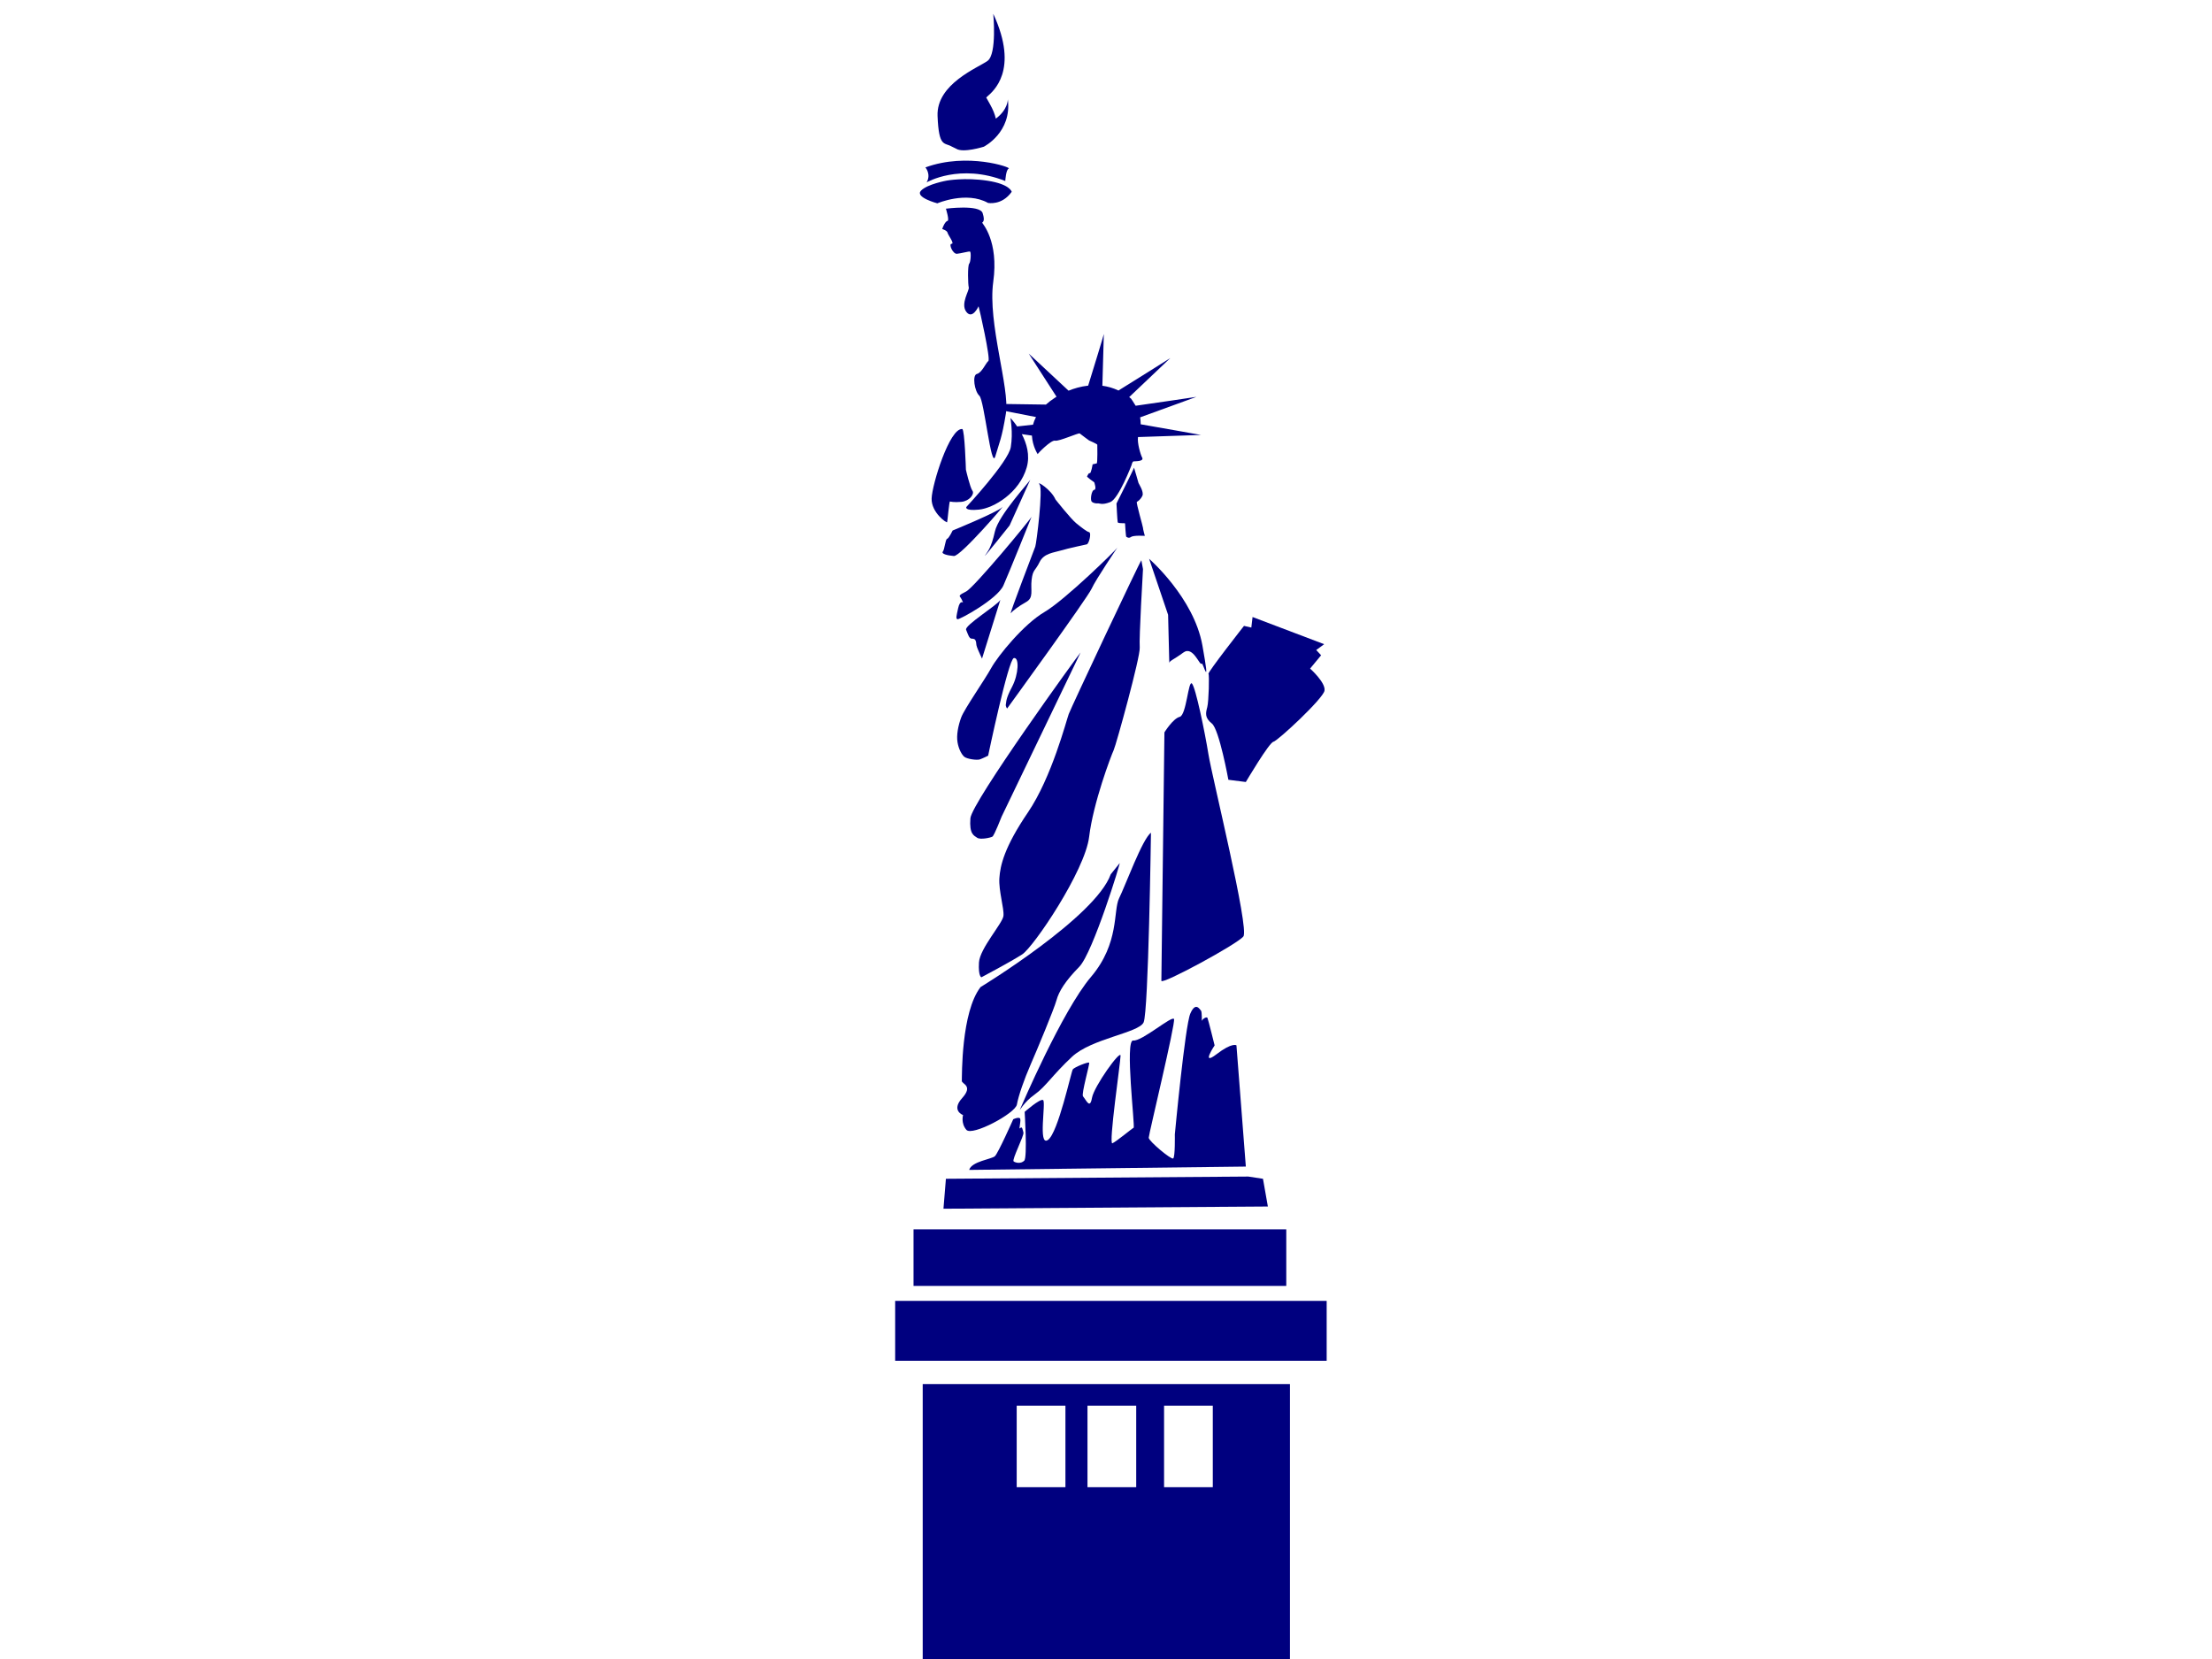 <?xml version="1.0"?><svg width="640" height="480" xmlns="http://www.w3.org/2000/svg">

 <g>
  <title>Layer 1</title>
  <g id="g2292">
   <g id="svg_27">
    <polygon points="366.834,349.08 272.973,349.721 273.681,341.057 361.166,340.415 365.417,341.057" fill="#00007f" id="polygon2245"/>
    <path d="m280.41,338.49l80.048,-0.963l-2.716,-35.085c0,0 -1.18,-0.936 -5.785,2.594c-4.604,3.53 -0.531,-2.567 -0.531,-2.567c0,0 -1.83,-7.407 -2.066,-7.943c-0.236,-0.535 -1.652,0.427 -1.652,0.963c0,0.535 0.118,-2.781 -0.236,-3.102c-0.354,-0.321 -1.535,-2.674 -3.069,0.856c-1.535,3.53 -4.487,34.978 -4.487,34.978c0,0 0.119,6.524 -0.472,6.953c-0.591,0.427 -7.084,-5.028 -7.084,-5.99c0,-0.962 7.792,-33.159 7.319,-34.336c-0.472,-1.176 -9.326,6.526 -11.806,6.205c-2.48,-0.322 0.59,25.029 0.118,25.243c-0.472,0.214 -4.959,3.957 -6.139,4.493c-1.18,0.535 2.361,-23.533 2.361,-25.351c0,-1.819 -7.675,8.878 -8.265,12.194c-0.59,3.316 -1.535,0.882 -2.598,-0.428c-0.546,-0.673 2.007,-9.413 1.772,-9.734c-0.236,-0.32 -4.251,1.284 -4.723,1.925c-0.473,0.642 -4.251,18.398 -7.203,20.43c-2.951,2.033 -0.472,-11.124 -1.416,-11.552c-0.945,-0.427 -5.313,3.423 -5.313,3.423c0,0 0.827,13.156 -0.119,14.119c-0.944,0.963 -2.479,0.643 -3.07,0.214c-0.59,-0.428 3.07,-7.487 2.834,-8.343c-0.236,-0.857 -0.355,-1.926 -0.945,-1.284c-0.59,0.641 0.473,-2.568 -0.118,-2.888c-0.591,-0.321 -1.889,0.32 -1.889,0.32c0,0 -4.369,9.841 -5.313,10.697c-0.944,0.857 -6.729,1.498 -7.438,3.959z" fill="#00007f" id="path2247"/>
    <path d="m272.619,66.261c0.236,-0.856 0.944,-2.247 1.535,-2.353c0.59,-0.107 -0.472,-3.53 -0.472,-3.53c0,0 9.8,-1.283 10.626,1.284c0.826,2.568 -0.119,2.567 -0.119,2.781c0,0.214 4.841,5.241 3.188,17.115c-1.654,11.873 4.84,30.806 3.659,38.08c-1.18,7.273 -1.889,8.343 -3.069,12.407c-1.181,4.065 -3.188,-16.258 -4.605,-17.542c-1.417,-1.284 -2.125,-5.99 -0.708,-6.311c1.417,-0.321 2.598,-3.209 3.306,-3.745c0.708,-0.534 -2.598,-15.189 -2.834,-15.831c0,0 -1.77,3.958 -3.541,1.605c-1.771,-2.354 0.944,-6.204 0.708,-7.06c-0.236,-0.856 -0.354,-6.311 0.118,-6.846c0.473,-0.534 0.591,-3.423 0.236,-3.53c-0.354,-0.107 -2.598,0.535 -3.778,0.641c-1.18,0.107 -2.479,-2.888 -1.535,-2.888c0.944,0 -1.064,-2.567 -1.181,-3.209c-0.119,-0.64 -1.535,-1.068 -1.535,-1.068z" fill="#00007f" id="path2249"/>
    <path d="m278.404,124.13c0.715,0.062 1.063,11.766 1.063,11.766c0,0 1.18,5.134 1.889,6.097c0.708,0.962 -0.944,2.995 -3.188,3.208c-2.243,0.214 -3.306,-0.107 -3.306,-0.107c-0.236,-0.107 -0.709,5.669 -0.827,5.99c-0.119,0.321 -4.604,-2.781 -4.486,-6.846c0.117,-4.064 5.195,-20.43 8.854,-20.109z" fill="#00007f" id="path2251"/>
    <path d="m349.654,194.968c-0.365,-0.331 10.272,-13.879 10.272,-13.879l2.124,0.481l0.354,-3.048l20.721,7.861l-2.303,1.685l1.417,1.524l-3.188,3.851c0,0 4.606,4.091 4.162,6.418c-0.442,2.327 -13.548,14.52 -14.788,14.761c-1.24,0.241 -7.969,11.633 -7.969,11.633l-5.048,-0.641c0,0 -2.657,-14.6 -4.782,-16.286c-2.125,-1.684 -1.771,-3.048 -1.328,-4.733c0.444,-1.685 0.621,-9.386 0.355,-9.627z" fill="#00007f" id="path2253"/>
    <path d="m330.233,162.103c-0.472,0.427 -20.307,42.572 -21.015,44.497c-0.708,1.925 -4.959,18.398 -11.806,28.453c-6.848,10.055 -8.029,15.403 -8.264,19.04c-0.236,3.637 1.417,8.771 1.181,10.91c-0.236,2.14 -6.848,9.414 -7.084,13.478c-0.236,4.064 0.708,4.278 0.708,4.278c0,0 8.501,-4.492 11.806,-6.632c3.306,-2.14 18.182,-24.174 19.363,-34.015c1.18,-9.841 6.375,-23.532 7.083,-25.031c0.708,-1.498 7.793,-27.169 7.556,-29.737c-0.237,-2.567 0.944,-22.677 0.944,-22.677l-0.473,-2.566z" fill="#00007f" id="path2255"/>
    <path d="m283.705,285.592c0,0 33.222,-20.209 37.664,-32.63l2.585,-3.216c0.469,-0.857 -7.699,25.909 -11.698,29.985c-4,4.077 -5.877,7.077 -6.577,9.647c-0.699,2.569 -5.615,14.35 -7.488,18.634c-1.874,4.285 -3.51,8.996 -3.973,11.564c-0.463,2.569 -12.954,9.237 -14.614,7.317c-1.66,-1.921 -0.96,-4.275 -0.96,-4.275c0,0 -3.547,-1.272 -0.254,-4.92c3.293,-3.646 -0.143,-4.052 -0.105,-4.959c0.058,-1.375 -0.221,-19.856 5.42,-27.146z" fill="#00007f" id="path2257"/>
    <path d="m333.008,240.937c0,0 -0.709,51.825 -2.125,54.874c-1.416,3.048 -15.053,4.653 -20.72,9.948c-5.667,5.295 -7.615,8.664 -10.803,10.911c-3.188,2.246 -4.605,5.135 -4.251,4.332c0.354,-0.802 12.22,-28.56 20.544,-38.348c8.324,-9.787 6.375,-19.254 8.146,-22.783c1.771,-3.53 6.729,-17.168 9.209,-18.933z" fill="#00007f" id="path2259"/>
    <path d="m336.904,211.896c0,0.481 -0.885,70.597 -0.885,71.881c0,1.284 21.96,-10.59 23.731,-12.836c1.77,-2.246 -9.033,-46.049 -10.096,-52.627c-1.062,-6.579 -3.719,-19.415 -4.781,-20.538c-1.062,-1.123 -1.594,9.146 -3.541,9.627c-1.948,0.481 -4.428,4.493 -4.428,4.493z" fill="#00007f" id="path2261"/>
    <path d="m332.477,161.675c0,0 12.928,11.232 15.408,25.03c2.479,13.799 0.147,4.787 -0.177,5.295c-0.563,0.881 -2.48,-5.295 -5.313,-3.208c-2.834,2.086 -4.073,2.407 -4.073,3.048c0,0.641 -0.354,-13.959 -0.354,-13.959l-5.491,-16.206z" fill="#00007f" id="path2263"/>
    <path d="m275.629,153.492c0,0 12.928,-5.295 14.344,-6.739c1.417,-1.444 -12.042,14.28 -13.991,14.119c-1.948,-0.16 -3.719,-0.642 -3.187,-1.284c0.531,-0.642 0.708,-3.53 1.24,-3.69c0.531,-0.161 1.594,-2.407 1.594,-2.407z" fill="#00007f" id="path2265"/>
    <path d="m323.268,158.466c-0.177,0.481 -15.054,15.082 -21.075,18.612c-6.021,3.53 -13.459,12.676 -15.407,16.206c-1.949,3.53 -7.793,11.873 -8.678,14.281c-0.885,2.406 -1.417,5.134 -1.063,7.22c0.354,2.086 1.285,3.617 1.949,4.172c0.768,0.641 3.66,1.069 4.545,0.749c0.885,-0.321 2.362,-1.069 2.362,-1.069c0,0 5.844,-27.918 7.438,-28.239c1.594,-0.321 1.416,4.653 -0.531,8.343c-1.949,3.69 -1.594,4.332 -1.771,4.974c-0.177,0.641 0.354,1.284 0.354,1.284c0,0 23.199,-31.929 24.439,-34.657c1.239,-2.728 7.438,-11.874 7.438,-11.874z" fill="#00007f" id="path2267"/>
    <path d="m312.642,188.791c-0.531,0.481 -31.523,43.321 -31.877,47.974c-0.354,4.653 1.063,4.974 1.948,5.616c0.886,0.642 3.896,0 4.428,-0.321c0.532,-0.321 2.656,-5.776 2.656,-5.776l22.845,-47.493z" fill="#00007f" id="path2269"/>
    <path d="m289.442,173.548c-0.709,1.444 -10.449,7.381 -9.917,8.664c0.531,1.284 0.886,2.568 1.594,2.568c0.708,0 1.062,0.16 1.239,0.802c0.177,0.641 0,0.802 0.354,1.765c0.354,0.962 1.417,3.209 1.417,3.209l5.313,-17.008z" fill="#00007f" id="path2271"/>
    <path d="m327.991,133.489c0.413,-0.053 3.07,0.054 2.479,-1.069c-0.511,-0.972 -1.462,-4.266 -1.211,-5.967l18.212,-0.611c0,0 -13.003,-2.327 -17.435,-3.082c-0.004,-0.684 -0.064,-1.38 -0.156,-2.011l16.292,-5.925c0,0 -13.992,2.085 -17.59,2.572c-0.668,-1.143 -1.359,-2.092 -1.359,-2.092c-0.172,-0.142 -0.343,-0.278 -0.515,-0.41l11.908,-11.302c0,0 -12.172,7.667 -15.008,9.393c-1.569,-0.743 -3.136,-1.174 -4.658,-1.375l0.421,-14.971c0,0.271 -3.463,11.485 -4.53,14.937c-2.159,0.235 -4.107,0.826 -5.678,1.459l-11.516,-10.726l8.037,12.47c-0.312,0.193 -0.481,0.312 -0.481,0.312c-0.994,0.641 -1.847,1.3 -2.582,1.966l-13.83,-0.201l0.236,1.711l10.717,2.099c-0.395,0.749 -0.674,1.49 -0.864,2.211l-4.54,0.503l0.038,0.116c-1.087,-1.603 -2.045,-2.576 -2.045,-2.576c0,0 0.826,4.172 0.118,8.451c-0.709,4.279 -12.869,17.329 -12.869,17.329c0,0 -0.591,1.176 3.66,0.749c4.25,-0.428 11.688,-4.814 13.814,-12.194c1.025,-3.561 -0.04,-7.019 -1.415,-9.648l2.925,0.421c0.173,3.134 1.677,5.376 1.677,5.376c0,-0.214 3.896,-4.172 5.018,-3.905c1.121,0.268 6.848,-2.353 7.142,-2.085c0.295,0.268 2.716,2.032 2.716,2.032c0,0 2.361,1.016 2.361,1.23c0,0.214 0.119,5.349 -0.177,5.402c-0.295,0.053 -1.18,0.268 -1.18,0.268c0,0 -0.414,2.673 -0.827,2.567c-0.413,-0.107 -0.531,0.641 -0.768,0.856c-0.236,0.214 2.066,1.765 2.066,1.765c0,0 0.768,2.14 0,2.193c-0.767,0.053 -1.24,2.888 -0.708,3.423c0.531,0.535 1.535,0.535 1.831,0.482c0.295,-0.053 1.121,0.589 3.541,-0.374c2.42,-0.962 6.14,-10.697 6.14,-10.697c0,0 0.176,-1.018 0.59,-1.071zm2.715,19.254c0.059,-0.16 -2.066,-7.381 -1.771,-7.541c0.295,-0.16 1.063,-0.641 1.594,-1.765c0.532,-1.123 -1.121,-3.583 -1.121,-3.69c0,-0.107 -1.299,-4.439 -1.299,-4.439c0,0.267 -5.076,10.375 -5.076,10.375c0,0 0.236,4.92 0.354,5.402c0.118,0.482 2.125,0.16 2.125,0.374c0,0.214 0.236,3.851 0.354,3.851c0.119,0 0.65,0.588 1.358,0.053c0.708,-0.535 4.014,-0.321 4.014,-0.321c0,0 -0.593,-2.14 -0.533,-2.3zm-51.181,18.398c-2.303,1.123 -1.948,1.284 -1.594,1.765c0.354,0.481 0.708,1.444 0.708,1.444c0,0 -0.885,-0.802 -1.417,1.604c-0.531,2.407 -0.708,3.049 -0.177,3.209c0.531,0.16 11.511,-5.776 13.282,-9.787c1.771,-4.012 8.146,-19.896 8.146,-19.896c-0.176,0.641 -16.647,20.537 -18.949,21.66zm12.574,-19.093l6.021,-13.318c-0.177,0.641 -9.209,10.269 -10.272,15.082c-1.062,4.814 -2.125,5.776 -2.833,6.899c-0.708,1.123 7.084,-8.664 7.084,-8.664zm23.023,1.925c-0.709,-0.16 -2.125,-1.283 -3.719,-2.566c-1.594,-1.284 -6.021,-6.899 -6.021,-6.899c-1.24,-2.888 -5.667,-5.616 -4.605,-4.332c1.062,1.284 -0.885,17.007 -1.239,17.97c-0.354,0.962 -7.615,19.895 -7.084,19.254c0.531,-0.641 2.125,-1.926 4.427,-3.208c2.303,-1.284 1.24,-3.37 1.594,-6.418c0.354,-3.049 1.063,-2.568 2.302,-5.135c1.24,-2.568 4.073,-2.728 6.199,-3.37c2.125,-0.641 6.73,-1.604 7.438,-1.765c0.709,-0.161 1.417,-3.37 0.709,-3.531z" fill="#00007f" id="path2273"/>
    <path d="m271.201,58.827c0,0 8.412,-3.61 14.655,-0.12c0,0 3.985,0.842 6.862,-3.209c0,0 -0.443,-2.206 -6.995,-3.208c-6.553,-1.003 -11.777,-0.04 -11.777,-0.04c0,0 -5.667,1.003 -7.483,2.928c-1.815,1.925 4.737,3.65 4.737,3.65z" fill="#00007f" id="path2275"/>
    <path d="m268.102,52.77c0,0 9.563,-5.616 22.757,-0.401c0,0 0.177,-3.33 1.018,-3.61c0.841,-0.281 -11.999,-4.774 -24.13,-0.321c0.001,0.001 1.727,1.966 0.355,4.332z" fill="#00007f" id="path2277"/>
    <path d="m275.438,42.435c0.003,0.007 0.948,0.445 1.191,0.578c1.995,1.336 8.009,-0.563 8.009,-0.563c0,0 8.182,-4.094 6.961,-13.72c0,0 0.095,2.923 -3.47,5.598c-0.334,-1.382 -0.786,-2.526 -1.674,-4.134c-0.423,-0.767 -0.792,-1.398 -1.108,-1.977c0.09,-0.092 0.18,-0.181 0.268,-0.262c1.588,-1.439 9.4,-7.525 1.77,-23.955c0,0 1.099,11.618 -1.649,13.61c-2.748,1.992 -14.838,6.639 -14.472,15.933c0.367,9.294 1.959,7.559 4.189,8.904" fill="#00007f" id="path2279"/>
    <rect height="16.365" width="107.846" y="355.688" x="264.312" fill="#00007f" id="rect2281"/>
    <rect height="17.328" width="124.847" y="376.385" x="259" fill="#00007f" id="rect2283"/>
    <path d="m266.97,400.451l0,83.75l106.253,0l0,-83.75l-106.253,0zm41.292,29.842l-14.1,0l0,-23.585l14.1,0l0,23.585zm20.48,0l-14.1,0l0,-23.585l14.1,0l0,23.585zm22.158,0l-14.1,0l0,-23.585l14.1,0l0,23.585l0.001,0z" fill="#00007f" id="path2285"/>
   </g>
  </g>
 </g>
</svg>